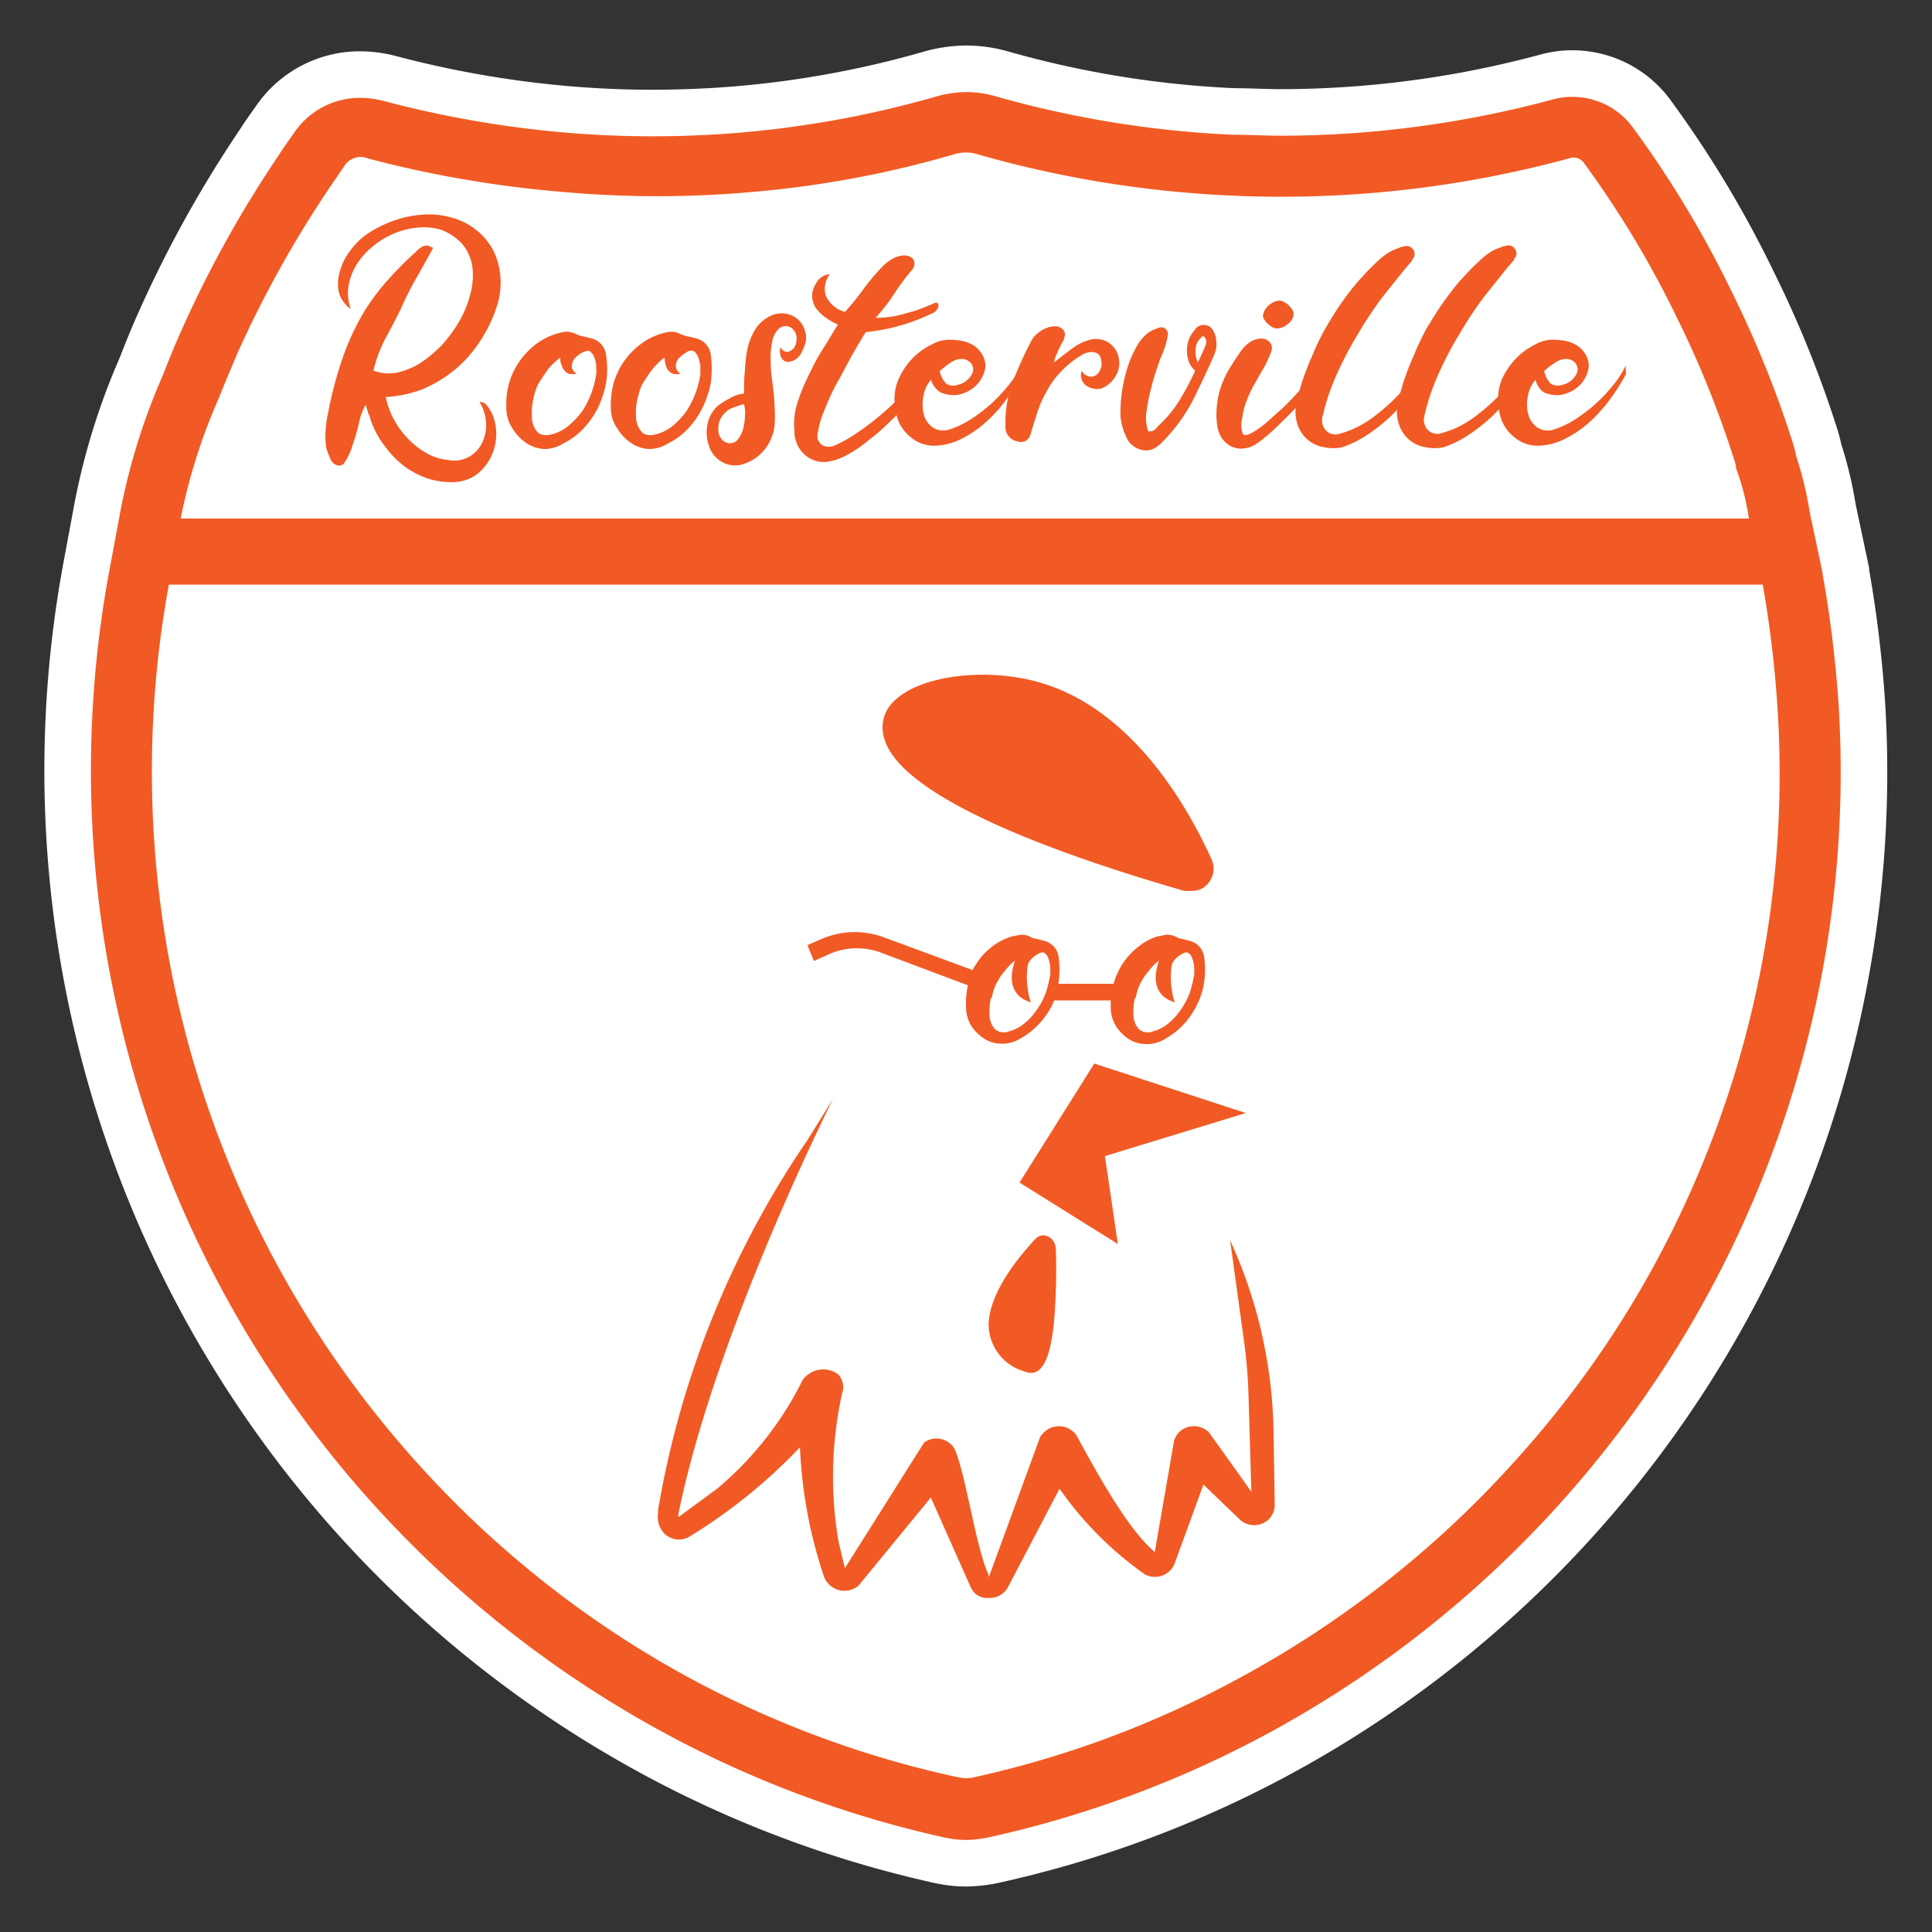<?xml version="1.0" encoding="UTF-8"?>
<svg xmlns="http://www.w3.org/2000/svg" id="Layer_1" data-name="Layer 1" viewBox="0 0 100 100">
  <rect x="0" y="0" width="100" height="100" fill="#333333" stroke="none"/>
  <defs>
    <style>.cls-1,.cls-3{fill:#f15a24;}.cls-1{stroke:#fff;stroke-linecap:round;stroke-miterlimit:10;stroke-width:2.41px;}.cls-2{fill:#fff;}</style>
  </defs>
  <path class="cls-1" d="M50,96.44a6.48,6.48,0,0,1-1.31-.14A57,57,0,0,1,32,89.73,57.85,57.85,0,0,1,4.44,29.5l.62-3.33A34.29,34.29,0,0,1,7.3,19c.32-.82.65-1.64,1-2.41a60.72,60.72,0,0,1,5.1-9.19l0,0c.25-.39.52-.78.79-1.15a5.32,5.32,0,0,1,4.44-2.39,6.23,6.23,0,0,1,1.61.22,54,54,0,0,0,9.22,1.59c1.44.12,2.9.18,4.34.18s3.2-.07,4.79-.22a51.81,51.81,0,0,0,9.46-1.77A7.09,7.09,0,0,1,50,3.56a6.78,6.78,0,0,1,1.88.27,52.34,52.34,0,0,0,12,1.94c.81,0,1.65.05,2.48.05A53,53,0,0,0,80,4,5.09,5.09,0,0,1,85.5,5.9a55.74,55.74,0,0,1,5.22,8.68,56.3,56.3,0,0,1,3.19,7.87,7.78,7.78,0,0,1,.23.86,19.77,19.77,0,0,1,.72,3l.68,3.21,0,.07a63.32,63.32,0,0,1,.83,6.83A57.78,57.78,0,0,1,66,90.89a56.78,56.78,0,0,1-14.62,5.4A7.37,7.37,0,0,1,50,96.44Z"></path>
  <path class="cls-2" d="M90.53,26.9a12.63,12.63,0,0,0-.67-2.66,1.91,1.91,0,0,0-.12-.51,52,52,0,0,0-2.93-7.26,51.62,51.62,0,0,0-4.8-8,.66.66,0,0,0-.8-.27,56.78,56.78,0,0,1-17.55,1.92A56.73,56.73,0,0,1,50.65,8a2.1,2.1,0,0,0-1.31,0A53.4,53.4,0,0,1,39,9.93a54.89,54.89,0,0,1-9.93,0,58.53,58.53,0,0,1-10-1.72,1,1,0,0,0-1.27.42c-.25.35-.49.72-.74,1.08h0a57.56,57.56,0,0,0-4.76,8.55c-.32.76-.65,1.52-.95,2.29a30,30,0,0,0-2,6.29H90.53Z"></path>
  <path class="cls-2" d="M92,36.59a58.76,58.76,0,0,0-.76-6.33H8.74a53.6,53.6,0,0,0,3.55,31,53.41,53.41,0,0,0,9.65,14.84A52.83,52.83,0,0,0,34.18,86,52.34,52.34,0,0,0,49.63,92a1.89,1.89,0,0,0,.75,0,52.12,52.12,0,0,0,13.5-5A53.18,53.18,0,0,0,78.63,75.38a52.42,52.42,0,0,0,9.43-15A53,53,0,0,0,92,36.59Z"></path>
  <path class="cls-3" d="M18.15,16a1.73,1.73,0,0,1-.58-.76,2,2,0,0,1-.06-.81,3.16,3.16,0,0,1,.4-1.14,4.38,4.38,0,0,1,.75-.91,4.77,4.77,0,0,1,1-.65,6,6,0,0,1,1.1-.43,5.77,5.77,0,0,1,1.28-.2,4.32,4.32,0,0,1,1.25.14,3.49,3.49,0,0,1,1.29.61,3.4,3.4,0,0,1,.89,1,3.56,3.56,0,0,1,.42,1.35,4,4,0,0,1-.13,1.52,7.35,7.35,0,0,1-.9,1.92,6.58,6.58,0,0,1-1.32,1.5,7,7,0,0,1-1.65,1,6.32,6.32,0,0,1-1.92.41,3.85,3.85,0,0,0,.42,1.16,4.44,4.44,0,0,0,1.71,1.76,2.81,2.81,0,0,0,1.11.34,1.56,1.56,0,0,0,1.07-.17,1.64,1.64,0,0,0,.67-.71,2.09,2.09,0,0,0,.21-1,2.39,2.39,0,0,0-.34-1.13.46.46,0,0,1,.4.21,2.92,2.92,0,0,1,.25.4,2.61,2.61,0,0,1,.21,1.19,2.62,2.62,0,0,1-1,1.95,2.12,2.12,0,0,1-1.07.4,4,4,0,0,1-1.46-.18,4.5,4.5,0,0,1-1.28-.68,5.4,5.4,0,0,1-1-1.06,4.63,4.63,0,0,1-.7-1.34c0-.1-.08-.21-.11-.31s-.08-.25-.13-.43a3,3,0,0,0-.36,1A10.61,10.61,0,0,1,18.26,23a3.13,3.13,0,0,1-.41.91.32.32,0,0,1-.37.18.53.53,0,0,1-.37-.32,4.15,4.15,0,0,1-.16-.4,1.09,1.09,0,0,1-.09-.41,3.85,3.85,0,0,1,0-.76,4.8,4.8,0,0,1,.11-.76,20,20,0,0,1,.74-2.84,12.83,12.83,0,0,1,1.2-2.57,11.35,11.35,0,0,1,1.24-1.62,18.49,18.49,0,0,1,1.4-1.4,1,1,0,0,1,.26-.21.42.42,0,0,1,.18-.08.38.38,0,0,1,.18,0l.25.11q-.43.79-.87,1.56A16.48,16.48,0,0,0,20.74,16c-.25.51-.51,1-.79,1.52a7,7,0,0,0-.62,1.66,2.17,2.17,0,0,0,1.19.11,3.68,3.68,0,0,0,1.22-.49,6.56,6.56,0,0,0,1.13-.94,7,7,0,0,0,.9-1.23,5.36,5.36,0,0,0,.57-1.39,3.72,3.72,0,0,0,.12-1.35A2.41,2.41,0,0,0,24,12.72a2.73,2.73,0,0,0-1.21-.84,3.27,3.27,0,0,0-1.25-.09,3.94,3.94,0,0,0-1.22.33,4.36,4.36,0,0,0-1.08.68,3.78,3.78,0,0,0-.81.94,3.15,3.15,0,0,0-.4,1.11A2.6,2.6,0,0,0,18.15,16Z"></path>
  <path class="cls-3" d="M26.21,21.2a4.26,4.26,0,0,1,.12-1.29,3.76,3.76,0,0,1,.52-1.15,4.19,4.19,0,0,1,.83-.9,3.52,3.52,0,0,1,1.1-.58,2.6,2.6,0,0,1,.51-.11,1.06,1.06,0,0,1,.52.12,1.6,1.6,0,0,0,.37.12l.37.09a1,1,0,0,1,.82.88,4.62,4.62,0,0,1,0,1.44,5.59,5.59,0,0,1-.43,1.31,4.6,4.6,0,0,1-.76,1.07,3.47,3.47,0,0,1-1,.74,1.84,1.84,0,0,1-1,.3,1.82,1.82,0,0,1-.94-.31,2.45,2.45,0,0,1-.7-.73A1.87,1.87,0,0,1,26.21,21.2ZM29,18.51a3.34,3.34,0,0,0-.66.64c-.17.24-.34.49-.5.76a3.25,3.25,0,0,0-.24.76,3.33,3.33,0,0,0-.07.93,1.19,1.19,0,0,0,.26.73c.17.2.43.24.81.14a2.18,2.18,0,0,0,.87-.47,4.1,4.1,0,0,0,.69-.75,4.73,4.73,0,0,0,.46-.93,5.09,5.09,0,0,0,.24-.95,3.11,3.11,0,0,0,0-.4,1.35,1.35,0,0,0-.1-.47.68.68,0,0,0-.23-.32c-.1-.06-.22,0-.38.06a1.57,1.57,0,0,0-.42.33.69.69,0,0,0-.13.33.33.33,0,0,0,.06.26.61.61,0,0,0,.18.18.79.79,0,0,1-.41,0,.71.71,0,0,1-.23-.18.76.76,0,0,1-.14-.3C29,18.76,29,18.64,29,18.51Z"></path>
  <path class="cls-3" d="M31.62,21.2a4.6,4.6,0,0,1,.12-1.29,3.84,3.84,0,0,1,1.36-2.05,3.41,3.41,0,0,1,1.1-.58,2.52,2.52,0,0,1,.5-.11,1,1,0,0,1,.52.12,1.53,1.53,0,0,0,.38.12l.37.09a1,1,0,0,1,.82.88,5.32,5.32,0,0,1,0,1.44,5.18,5.18,0,0,1-.44,1.31,4.56,4.56,0,0,1-.75,1.07,3.66,3.66,0,0,1-1,.74,1.84,1.84,0,0,1-1,.3,1.75,1.75,0,0,1-.93-.31,2.23,2.23,0,0,1-.7-.73A1.79,1.79,0,0,1,31.62,21.2Zm2.77-2.69a3.29,3.29,0,0,0-.65.64,8.38,8.38,0,0,0-.51.76,3.81,3.81,0,0,0-.24.76,3.33,3.33,0,0,0-.07.93,1.2,1.2,0,0,0,.27.73c.16.2.43.24.8.14a2.21,2.21,0,0,0,.88-.47,4,4,0,0,0,.68-.75,4.73,4.73,0,0,0,.46-.93,4.41,4.41,0,0,0,.24-.95c0-.1,0-.24,0-.4a1.62,1.62,0,0,0-.11-.47.67.67,0,0,0-.22-.32.37.37,0,0,0-.39.06,1.75,1.75,0,0,0-.42.33.69.69,0,0,0-.13.33.44.44,0,0,0,.06.26.61.61,0,0,0,.18.18.75.75,0,0,1-.4,0,.66.66,0,0,1-.24-.18.76.76,0,0,1-.13-.3C34.42,18.76,34.41,18.64,34.39,18.51Z"></path>
  <path class="cls-3" d="M38.51,20.37c0-.4,0-.82.05-1.22A7,7,0,0,1,38.7,18a3.42,3.42,0,0,1,.42-1,1.94,1.94,0,0,1,.83-.68,1.32,1.32,0,0,1,.75-.08,1.25,1.25,0,0,1,.61.3,1.28,1.28,0,0,1,.35.57,1.08,1.08,0,0,1,0,.73,2.77,2.77,0,0,1-.2.46.88.88,0,0,1-.35.34.76.76,0,0,1-.37.09.35.35,0,0,1-.24-.14.48.48,0,0,1-.12-.28,1.3,1.3,0,0,1,0-.34c.14.19.27.27.41.24A.57.57,0,0,0,41.1,18a.83.83,0,0,0,.13-.49.62.62,0,0,0-.18-.46.53.53,0,0,0-.71-.06,1.14,1.14,0,0,0-.37.69,4,4,0,0,0-.08,1q0,.51.09,1.11c.05.39.09.78.11,1.16a7.72,7.72,0,0,1,0,1.09,2.44,2.44,0,0,1-.3.91A2.28,2.28,0,0,1,38.53,24a1.34,1.34,0,0,1-1.16-.09,1.43,1.43,0,0,1-.66-.79,2.09,2.09,0,0,1-.1-1.1,1.69,1.69,0,0,1,.53-1,3.61,3.61,0,0,1,.63-.4A1.75,1.75,0,0,1,38.51,20.37Zm0,.55a3.85,3.85,0,0,0-.73.25,1.24,1.24,0,0,0-.49.52.79.79,0,0,0-.1.33,1.45,1.45,0,0,0,0,.36.66.66,0,0,0,.14.32.49.49,0,0,0,.28.21.51.51,0,0,0,.55-.13,1.41,1.41,0,0,0,.3-.57,2.92,2.92,0,0,0,.1-.73A1.63,1.63,0,0,0,38.51,20.92Z"></path>
  <path class="cls-3" d="M48.06,19.15a2.06,2.06,0,0,0,0,.33c0,.09,0,.13,0,.16-.22.3-.5.62-.84,1s-.7.74-1.08,1.11-.75.72-1.14,1a6.42,6.42,0,0,1-1.07.75,3.11,3.11,0,0,1-.45.22,2.34,2.34,0,0,1-.49.15,1.47,1.47,0,0,1-1.31-.31,1.63,1.63,0,0,1-.56-1.27A3.48,3.48,0,0,1,41.23,21a9.16,9.16,0,0,1,.57-1.46c.23-.49.49-1,.77-1.44s.55-.91.8-1.3a3.43,3.43,0,0,1-.56-.31,2,2,0,0,1-.46-.4,1,1,0,0,1-.27-.49,1,1,0,0,1,0-.59,1.67,1.67,0,0,1,.27-.51.89.89,0,0,1,.6-.31,1.27,1.27,0,0,0-.21,1.11,1.48,1.48,0,0,0,1,.84,14.39,14.39,0,0,0,1-1.24,11.44,11.44,0,0,1,1-1.17,2.85,2.85,0,0,1,.3-.24,1.79,1.79,0,0,1,.39-.2,1.34,1.34,0,0,1,.4-.07.67.67,0,0,1,.36.12.34.34,0,0,1,.14.31.45.45,0,0,1-.12.31,12.26,12.26,0,0,0-.89,1.19,9.55,9.55,0,0,1-1,1.3,4.73,4.73,0,0,0,.82-.06,7,7,0,0,0,.85-.2,6.24,6.24,0,0,0,.8-.26l.65-.27a.14.14,0,0,1,.12.07.25.25,0,0,1,0,.17.5.5,0,0,1-.12.19.52.52,0,0,1-.24.15,10.07,10.07,0,0,1-3.39.95c-.18.28-.4.66-.67,1.13s-.53,1-.8,1.47-.49,1-.69,1.49a4.53,4.53,0,0,0-.32,1.15.58.58,0,0,0,0,.32.83.83,0,0,0,.19.26.6.6,0,0,0,.3.11.75.75,0,0,0,.36-.05,7.72,7.72,0,0,0,1.32-.76,14.06,14.06,0,0,0,1.28-1c.42-.37.8-.74,1.16-1.11A12.42,12.42,0,0,0,48.06,19.15Z"></path>
  <path class="cls-3" d="M48.19,19.66a1.62,1.62,0,0,0-.39.81,2.35,2.35,0,0,0,0,.92,1.23,1.23,0,0,0,.43.7,1,1,0,0,0,.88.15,4.67,4.67,0,0,0,1.08-.5,9.14,9.14,0,0,0,1.09-.82,8.9,8.9,0,0,0,.94-1,5.13,5.13,0,0,0,.64-1,1.31,1.31,0,0,0,.06.29.46.46,0,0,1,0,.17,11.85,11.85,0,0,1-.82,1.28,7.53,7.53,0,0,1-1.07,1.19,5.79,5.79,0,0,1-1.28.87,3.18,3.18,0,0,1-1.43.35,1.87,1.87,0,0,1-1.25-.5,2.06,2.06,0,0,1-.68-1.14,3.12,3.12,0,0,1-.08-1,2.36,2.36,0,0,1,.26-.93,3.55,3.55,0,0,1,1.72-1.7,1.77,1.77,0,0,1,.71-.21,3.21,3.21,0,0,1,.76.05,1.74,1.74,0,0,1,.72.3,1.4,1.4,0,0,1,.46.63,1,1,0,0,1,0,.7,1.65,1.65,0,0,1-.34.6,1.8,1.8,0,0,1-1.13.58,1.74,1.74,0,0,1-.79-.14A1.16,1.16,0,0,1,48.19,19.66Zm.45-.45a1.25,1.25,0,0,0,.34.65.68.68,0,0,0,.59.06,1.08,1.08,0,0,0,.72-.53.5.5,0,0,0,0-.54.6.6,0,0,0-.49-.27,1,1,0,0,0-.61.2A4.52,4.52,0,0,0,48.64,19.21Z"></path>
  <path class="cls-3" d="M54.57,18.75c.3-.24.61-.48.91-.7a2.62,2.62,0,0,1,1-.48,1.16,1.16,0,0,1,.49,0,1,1,0,0,1,.43.18,1.07,1.07,0,0,1,.33.34,1.11,1.11,0,0,1,.18.46,1.3,1.3,0,0,1-.18.94,1.47,1.47,0,0,1-.73.62.85.85,0,0,1-.42,0,.87.87,0,0,1-.37-.16.63.63,0,0,1-.22-.31.62.62,0,0,1,0-.44.63.63,0,0,0,.3.26.43.43,0,0,0,.35,0,.44.44,0,0,0,.23-.18A1.08,1.08,0,0,0,57,19a.74.74,0,0,0,0-.33.6.6,0,0,0-.11-.3.38.38,0,0,0-.26-.13.65.65,0,0,0-.31,0,1.11,1.11,0,0,0-.3.12l-.23.14a5.07,5.07,0,0,0-1,.87,4.59,4.59,0,0,0-.65.95,5.51,5.51,0,0,0-.44,1c-.12.36-.23.73-.35,1.12a.56.56,0,0,1-.3.4.61.61,0,0,1-.42,0,.76.76,0,0,1-.59-.81,6,6,0,0,1,.37-2.23,18.55,18.55,0,0,1,1-2.21,1.09,1.09,0,0,1,.29-.33,1.58,1.58,0,0,1,.44-.27,1.15,1.15,0,0,1,.46-.1.56.56,0,0,1,.4.15.36.36,0,0,1,.12.26.88.88,0,0,1-.06.27,1.76,1.76,0,0,1-.14.27c-.06.1-.1.21-.15.31l-.13.31A.87.87,0,0,0,54.57,18.75Z"></path>
  <path class="cls-3" d="M59.43,22.32a.44.44,0,0,0,.36-.09A2.72,2.72,0,0,1,60,22,6.23,6.23,0,0,0,61,20.8a13.69,13.69,0,0,0,.86-1.61,1.19,1.19,0,0,1-.38-.65,1.76,1.76,0,0,1,0-.79,1.47,1.47,0,0,1,.34-.64.55.55,0,0,1,1,.06,1,1,0,0,1,.13.42,2.14,2.14,0,0,1,0,.44,2.45,2.45,0,0,1-.12.38c-.32.72-.66,1.44-1,2.14a8.84,8.84,0,0,1-1.36,2,4.11,4.11,0,0,1-.29.31,1.54,1.54,0,0,1-.31.27.93.93,0,0,1-.8.15,1.16,1.16,0,0,1-.69-.49A3.35,3.35,0,0,1,58,21.6a7,7,0,0,1,.08-1.36,7.28,7.28,0,0,1,.32-1.34,5.65,5.65,0,0,1,.51-1.1,2.18,2.18,0,0,1,.42-.49A1.44,1.44,0,0,1,59.9,17a.38.38,0,0,1,.4,0,.35.35,0,0,1,.15.34,4.5,4.5,0,0,1-.33,1.08c-.09.2-.18.49-.3.84s-.21.73-.31,1.12a10.18,10.18,0,0,0-.19,1.1A2.25,2.25,0,0,0,59.43,22.32ZM62,18.75a9.29,9.29,0,0,0,.41-.91.38.38,0,0,0-.13-.45.86.86,0,0,0-.39.63A1.28,1.28,0,0,0,62,18.75Z"></path>
  <path class="cls-3" d="M64.34,22.48c.09.06.22.05.43-.06a4.72,4.72,0,0,0,.69-.47c.25-.21.52-.47.82-.73s.56-.55.83-.84.5-.53.73-.78l.52-.61a.8.8,0,0,0,.06.2.12.12,0,0,1,0,.12,2.35,2.35,0,0,1-.34.55c-.16.23-.34.46-.55.72s-.43.5-.68.76l-.73.72a8.66,8.66,0,0,1-.69.61,3,3,0,0,1-.53.38,1.39,1.39,0,0,1-.64.17,1.16,1.16,0,0,1-.58-.14,1.39,1.39,0,0,1-.45-.42A1.65,1.65,0,0,1,63,22a4.09,4.09,0,0,1,0-1.1,4,4,0,0,1,.24-1,5.11,5.11,0,0,1,.43-.88c.18-.28.36-.57.57-.86a1.82,1.82,0,0,1,.41-.42,1.15,1.15,0,0,1,.55-.21.59.59,0,0,1,.51.17.47.47,0,0,1,.09.49,5.52,5.52,0,0,1-.52,1.07c-.12.21-.25.46-.4.71a5.44,5.44,0,0,0-.37.82,3.21,3.21,0,0,0-.21.85A1.3,1.3,0,0,0,64.34,22.48ZM66.08,17a.56.56,0,0,1-.25-.08,1.22,1.22,0,0,1-.25-.2.72.72,0,0,1-.18-.26.29.29,0,0,1,0-.25.87.87,0,0,1,.3-.43,1,1,0,0,1,.47-.22.42.42,0,0,1,.27.06,1,1,0,0,1,.28.2,1.19,1.19,0,0,1,.21.29.47.47,0,0,1,0,.28.69.69,0,0,1-.32.41A.79.79,0,0,1,66.08,17Z"></path>
  <path class="cls-3" d="M73.86,19.21c-.25.39-.55.79-.86,1.19a10.09,10.09,0,0,1-1,1.13,9.18,9.18,0,0,1-1.19.95,5.6,5.6,0,0,1-1.34.67,2.21,2.21,0,0,1-.92,0,1.72,1.72,0,0,1-1.32-1,2.07,2.07,0,0,1-.17-1,9.19,9.19,0,0,1,.33-1.36,13.82,13.82,0,0,1,.55-1.42A11.55,11.55,0,0,1,68.6,17c.25-.43.49-.82.72-1.16s.38-.53.6-.82.46-.56.7-.81a10,10,0,0,1,.73-.73A3.5,3.5,0,0,1,72,13c.11-.06.25-.1.38-.16a1.63,1.63,0,0,1,.42-.11.41.41,0,0,1,.36.21.4.4,0,0,1,0,.42l-.06.06,0,.06c-.54.61-1,1.23-1.54,1.89a20.64,20.64,0,0,0-1.32,2,18.15,18.15,0,0,0-1.07,2.05,11.48,11.48,0,0,0-.71,2.12.78.78,0,0,0,.16.73.69.69,0,0,0,.61.21,5.11,5.11,0,0,0,1.07-.4,5.61,5.61,0,0,0,1-.66,9.92,9.92,0,0,0,1.1-1c.39-.42.85-.92,1.36-1.55.06,0,.08.05.11.12A.68.68,0,0,1,73.86,19.21Z"></path>
  <path class="cls-3" d="M79.11,19.21c-.25.39-.55.79-.86,1.19a10.09,10.09,0,0,1-1,1.13,9.18,9.18,0,0,1-1.19.95,5.6,5.6,0,0,1-1.34.67,2.21,2.21,0,0,1-.92,0,1.72,1.72,0,0,1-1.32-1,2.07,2.07,0,0,1-.17-1,9.19,9.19,0,0,1,.33-1.36,13.82,13.82,0,0,1,.55-1.42A13.26,13.26,0,0,1,73.84,17c.26-.43.5-.82.73-1.16s.38-.53.6-.82.46-.56.7-.81a10,10,0,0,1,.73-.73,3.5,3.5,0,0,1,.67-.51c.11-.06.25-.1.38-.16a1.63,1.63,0,0,1,.42-.11.41.41,0,0,1,.36.21.4.4,0,0,1,0,.42l-.06.06,0,.06c-.54.61-1,1.23-1.54,1.89a20.64,20.64,0,0,0-1.32,2,18.15,18.15,0,0,0-1.07,2.05,11.48,11.48,0,0,0-.71,2.12.78.78,0,0,0,.16.73.69.69,0,0,0,.61.21,5.11,5.11,0,0,0,1.07-.4,5.61,5.61,0,0,0,1-.66,9.92,9.92,0,0,0,1.1-1c.39-.42.85-.92,1.36-1.55,0,0,.08.05.11.12A.68.68,0,0,1,79.11,19.21Z"></path>
  <path class="cls-3" d="M79.48,19.66a1.62,1.62,0,0,0-.39.81,2,2,0,0,0,0,.92,1.23,1.23,0,0,0,.43.7,1,1,0,0,0,.88.15,4.67,4.67,0,0,0,1.08-.5,9.14,9.14,0,0,0,1.09-.82,8.9,8.9,0,0,0,.94-1,5.13,5.13,0,0,0,.64-1,2.77,2.77,0,0,0,0,.29.24.24,0,0,1,0,.17,10.36,10.36,0,0,1-.81,1.28,8.05,8.05,0,0,1-1.07,1.19,5.79,5.79,0,0,1-1.28.87,3.18,3.18,0,0,1-1.43.35,1.87,1.87,0,0,1-1.25-.5,2.06,2.06,0,0,1-.68-1.14,3.12,3.12,0,0,1-.08-1,2.52,2.52,0,0,1,.25-.93,3.94,3.94,0,0,1,.72-1,3.71,3.71,0,0,1,1-.7,1.77,1.77,0,0,1,.71-.21,3.21,3.21,0,0,1,.76.05,1.8,1.8,0,0,1,.72.3,1.4,1.4,0,0,1,.46.63,1,1,0,0,1,0,.7,1.65,1.65,0,0,1-.34.6,1.8,1.8,0,0,1-1.13.58,1.74,1.74,0,0,1-.79-.14A1.12,1.12,0,0,1,79.48,19.66Zm.45-.45a1.25,1.25,0,0,0,.34.65.68.68,0,0,0,.59.06,1.08,1.08,0,0,0,.72-.53.5.5,0,0,0,0-.54.6.6,0,0,0-.49-.27,1,1,0,0,0-.61.2A2.92,2.92,0,0,0,79.93,19.21Z"></path>
  <path class="cls-3" d="M61.29,46.11h0a1.32,1.32,0,0,0,.33,0A1.17,1.17,0,0,0,62.2,46a1.21,1.21,0,0,0,.57-.72,1.16,1.16,0,0,0-.06-.8c-1.27-2.81-4.11-7.73-8.81-9.13-2.73-.82-6.2-.42-7.57.89a1.86,1.86,0,0,0-.59,1.88C46.47,41.22,54.6,44.18,61.29,46.11Z"></path>
  <path class="cls-3" d="M65.92,74.2a24.65,24.65,0,0,0-2.25-10l.73,5.29a26.06,26.06,0,0,1,.22,2.65l.15,5.07-2.2-3.08a1.11,1.11,0,0,0-1.54,0,1.17,1.17,0,0,0-.26.44l-1,5.77-.06-.06c-1.43-1.24-3.08-4.32-4-6A1.11,1.11,0,0,0,54.21,74a1.3,1.3,0,0,0-.37.37l-2.66,7.27,0-.1C50.51,80.14,50,76.33,49.41,75a1.08,1.08,0,0,0-1.58-.33l-4.1,6.5-.33-1.39a20,20,0,0,1,.18-7.63,1,1,0,0,0-.18-1,1.3,1.3,0,0,0-1.86.29,17.4,17.4,0,0,1-4.43,5.62l-2,1.47,0-.15c1.35-6.68,5-15.39,8-21.49L41.8,59a48.1,48.1,0,0,0-7.74,19.17,1,1,0,0,1,0,.17,1.25,1.25,0,0,0,.29,1,1.07,1.07,0,0,0,1.36.18A28,28,0,0,0,41.32,75l.09-.09V75a24.14,24.14,0,0,0,1.23,6.58,1.13,1.13,0,0,0,1.8.49l3.74-4.56,2.08,4.68a.92.92,0,0,0,.89.52,1.08,1.08,0,0,0,1-.52l2.69-5.13.06.08a18,18,0,0,0,4.36,4.35,1.1,1.1,0,0,0,1.57-.65l1.46-4,1.86,1.79a1.09,1.09,0,0,0,1.53,0,1.07,1.07,0,0,0,.3-.73Z"></path>
  <path class="cls-3" d="M53.58,64.14c-1,1.07-2.37,2.84-2.41,4.4A2.55,2.55,0,0,0,53.08,71c1,.38,1.37-1.13,1.51-3,.07-1.11.1-2.23.06-3.34C54.63,64.06,54,63.69,53.58,64.14Z"></path>
  <polygon class="cls-3" points="56.64 55.05 52.77 61.21 57.86 64.39 57.19 59.84 64.48 57.61 56.64 55.05"></polygon>
  <path class="cls-3" d="M43,49.35a3.56,3.56,0,0,1,2.55-.06L50.1,51A4.29,4.29,0,0,0,50,52.13a1.91,1.91,0,0,0,.25.93,2.26,2.26,0,0,0,.66.68,1.62,1.62,0,0,0,.89.28,1.72,1.72,0,0,0,1-.26,3.8,3.8,0,0,0,.92-.7,4.17,4.17,0,0,0,.72-1l.13-.28h2.92v.37a1.91,1.91,0,0,0,.25.93,2.35,2.35,0,0,0,.65.68,1.63,1.63,0,0,0,.9.28,1.74,1.74,0,0,0,1-.26,4,4,0,0,0,.92-.7,4.13,4.13,0,0,0,.71-1,3.83,3.83,0,0,0,.4-1.21,4.43,4.43,0,0,0,0-1.36,1,1,0,0,0-.77-.82l-.34-.09a1,1,0,0,1-.34-.11,1,1,0,0,0-.49-.11l-.48.09a3.06,3.06,0,0,0-1,.55,3.64,3.64,0,0,0-1.26,1.9H54.79s0,0,0-.05a4.76,4.76,0,0,0,0-1.36,1,1,0,0,0-.77-.82l-.35-.09a1,1,0,0,1-.34-.11,1,1,0,0,0-.49-.11l-.47.09a3.2,3.2,0,0,0-1.05.55,3.38,3.38,0,0,0-.78.86,2.23,2.23,0,0,0-.2.33l-4.58-1.69a4.34,4.34,0,0,0-3.21.07l-.76.33.34.82Zm15.79,2.29a2.49,2.49,0,0,1,.22-.71,3.39,3.39,0,0,1,.48-.71,2.63,2.63,0,0,1,.5-.5c-.22.61-.44,1.77.81,2.16A4.37,4.37,0,0,1,60.64,50a.67.67,0,0,1,.13-.29,1.33,1.33,0,0,1,.39-.32q.23-.15.36-.06a.55.55,0,0,1,.2.3,1.5,1.5,0,0,1,.09.45,2.77,2.77,0,0,1,0,.37,6.66,6.66,0,0,1-.22.91,3.79,3.79,0,0,1-.45.87,3.37,3.37,0,0,1-.64.72,2,2,0,0,1-.82.43.7.7,0,0,1-.76-.14,1.12,1.12,0,0,1-.25-.68A2.78,2.78,0,0,1,58.75,51.64Zm-7.45,0a2.49,2.49,0,0,1,.22-.71,3.39,3.39,0,0,1,.48-.71,2.63,2.63,0,0,1,.5-.5c-.22.61-.44,1.77.81,2.16A4.37,4.37,0,0,1,53.19,50a.67.67,0,0,1,.13-.29,1.33,1.33,0,0,1,.39-.32q.23-.15.36-.06a.55.55,0,0,1,.2.3,1.5,1.5,0,0,1,.09.45,2.77,2.77,0,0,1,0,.37,6.66,6.66,0,0,1-.22.91,3.79,3.79,0,0,1-.45.87,3.37,3.37,0,0,1-.64.72,2,2,0,0,1-.82.43.7.7,0,0,1-.76-.14,1.12,1.12,0,0,1-.25-.68A2.78,2.78,0,0,1,51.3,51.64Z"></path>
</svg>
